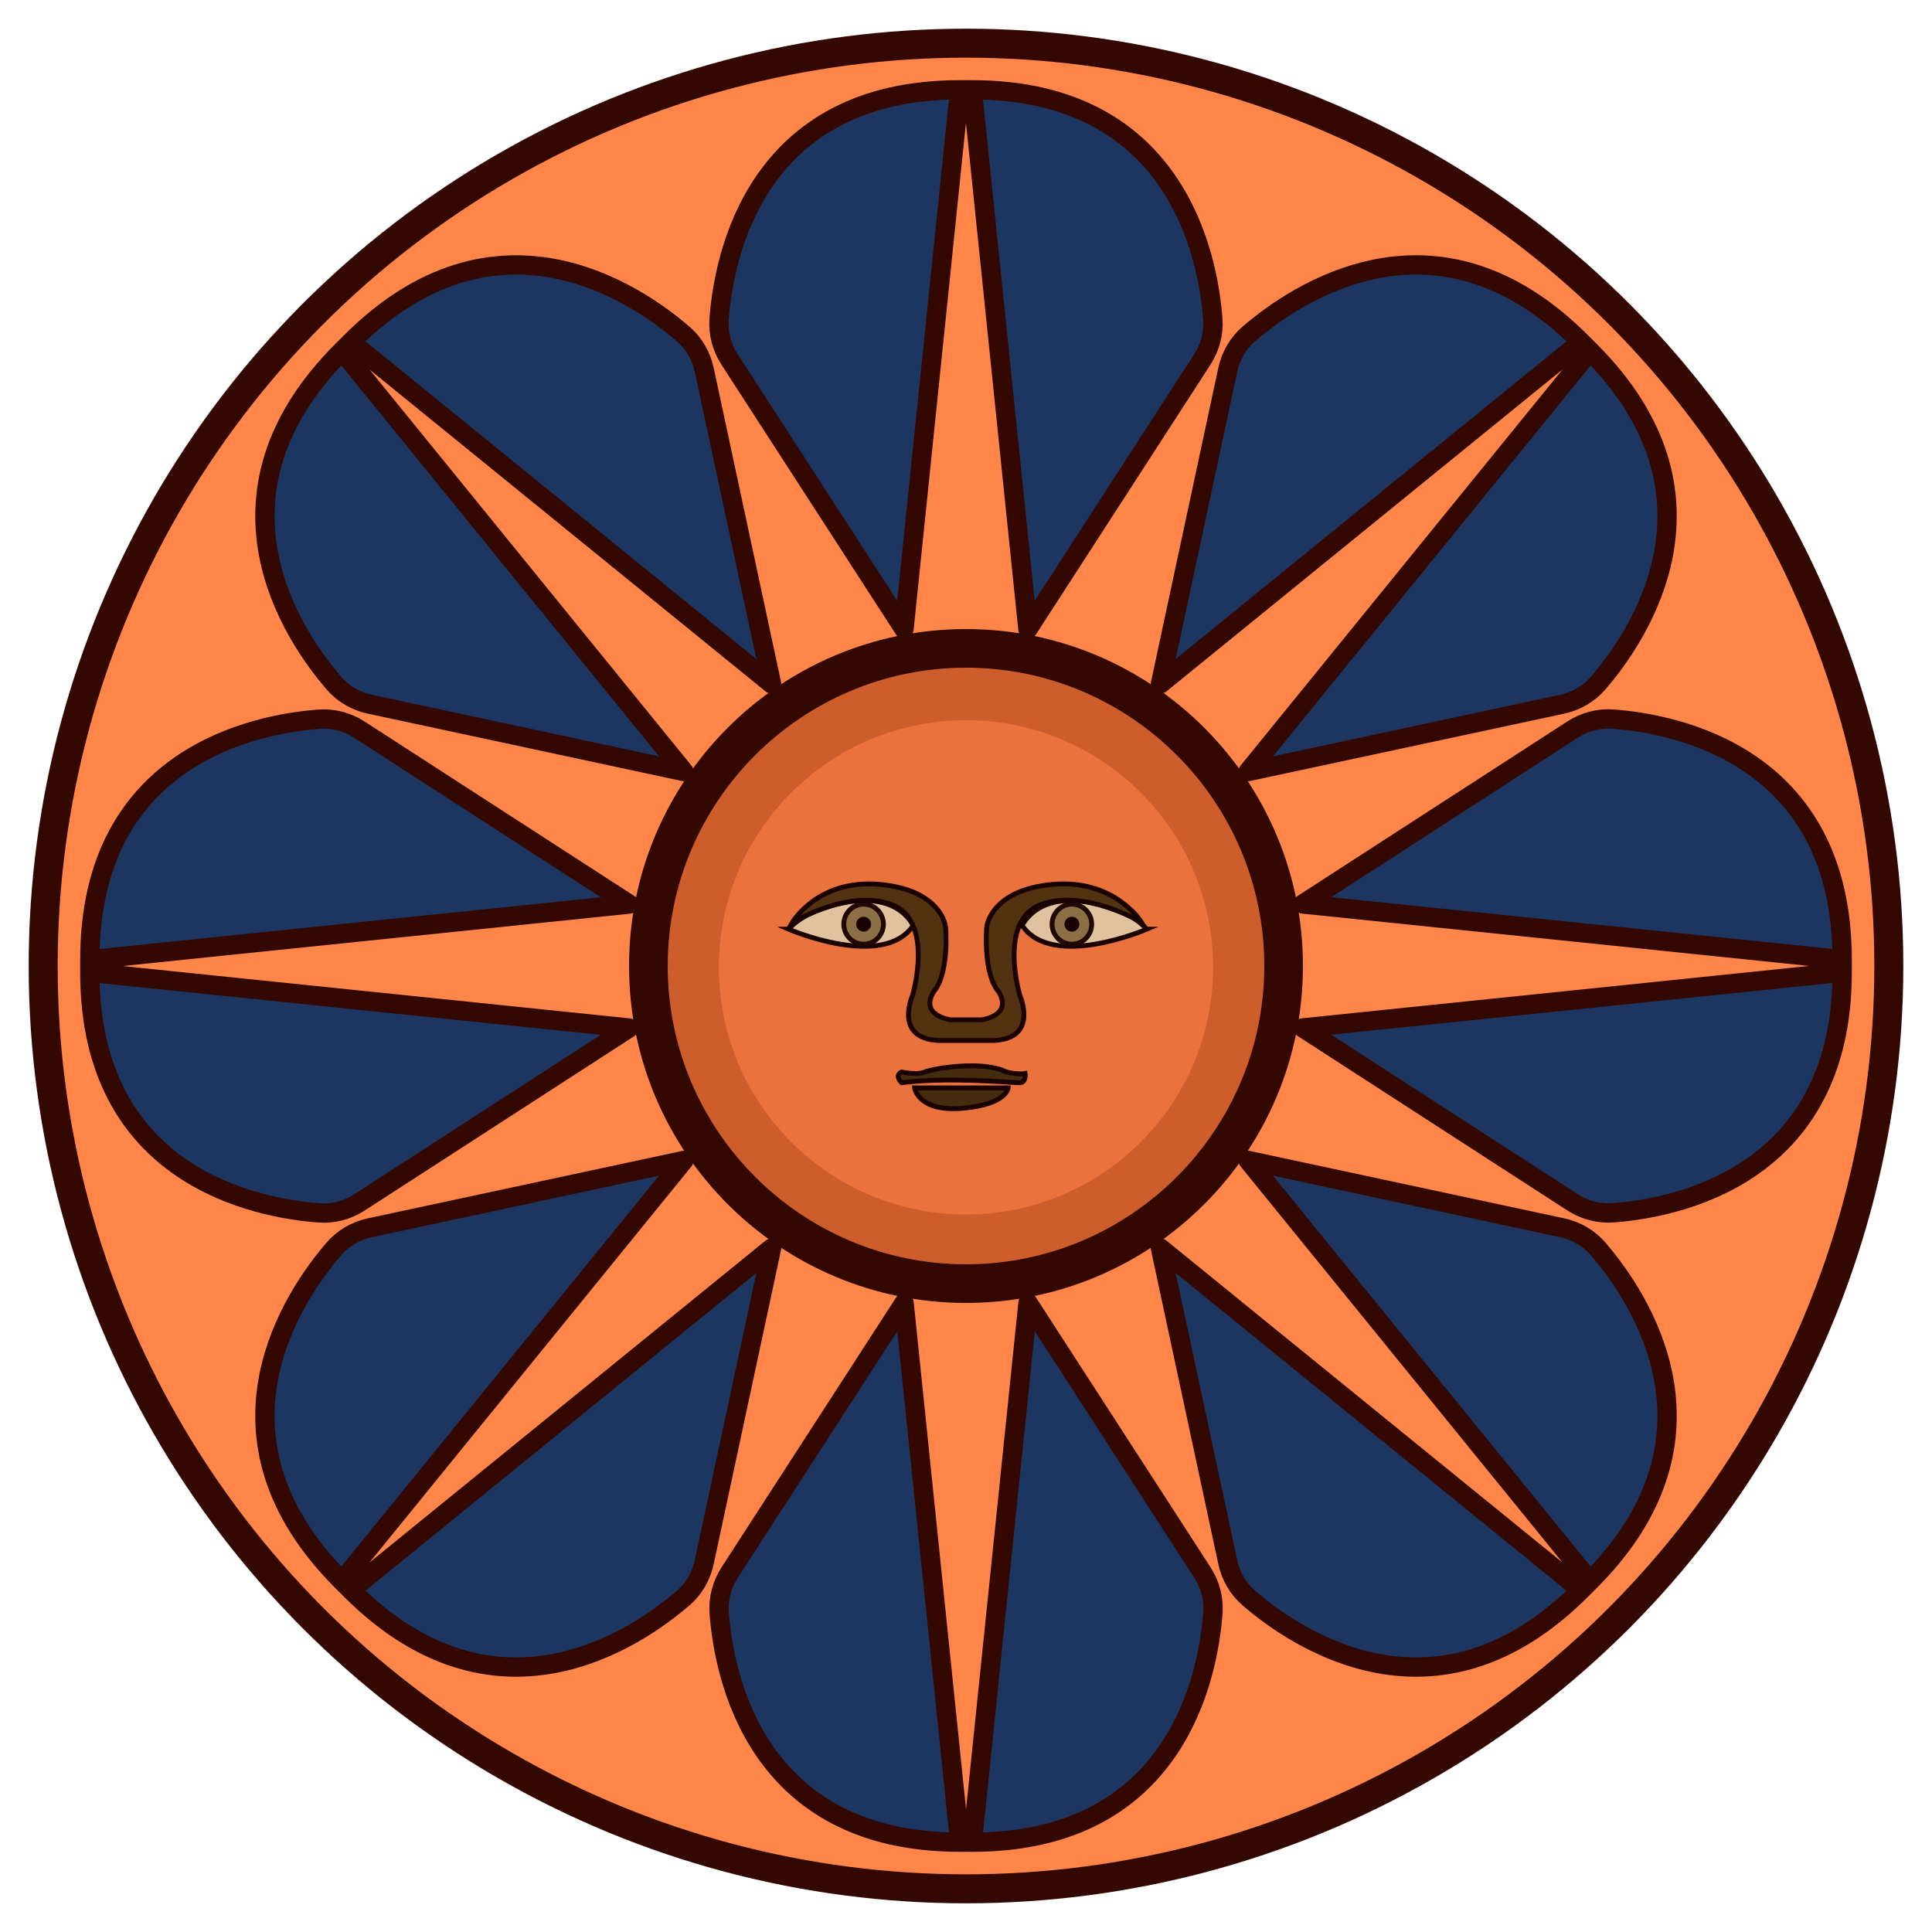 <?xml version="1.0" encoding="UTF-8"?>
<svg id="Livello_1" data-name="Livello 1" xmlns="http://www.w3.org/2000/svg" width="200" height="200" viewBox="0 0 200 200">
  <g>
    <circle cx="100" cy="100" r="95.53" fill="#ff8648" stroke="#320800" stroke-miterlimit="10" stroke-width="3"/>
    <g>
      <g>
        <path d="m100.65,190.7c21.17,0,24.43-17.29,24.91-23.73.11-1.47-.28-2.93-1.08-4.17l-18.06-27.92-5.76,55.81h-1.31l-5.76-55.81-18.06,27.92c-.8,1.24-1.19,2.7-1.08,4.17.48,6.44,3.74,23.73,24.91,23.73h1.31Z" fill="#1c3661" stroke="#320800" stroke-linejoin="round" stroke-width="2"/>
        <path d="m99.35,9.3c-21.17,0-24.43,17.29-24.91,23.73-.11,1.47.28,2.93,1.08,4.17l18.06,27.92,5.76-55.81h1.31l5.76,55.81,18.06-27.92c.8-1.24,1.19-2.7,1.08-4.17-.48-6.44-3.74-23.73-24.91-23.73h-1.31Z" fill="#1c3661" stroke="#320800" stroke-linejoin="round" stroke-width="2"/>
      </g>
      <g>
        <path d="m9.3,100.65c0,21.17,17.29,24.43,23.73,24.91,1.47.11,2.93-.28,4.17-1.08l27.92-18.06-55.81-5.76v-1.31l55.81-5.76-27.92-18.06c-1.24-.8-2.7-1.19-4.17-1.08-6.44.48-23.73,3.74-23.73,24.91v1.31Z" fill="#1c3661" stroke="#320800" stroke-linejoin="round" stroke-width="2"/>
        <path d="m190.7,99.35c0-21.17-17.29-24.43-23.73-24.91-1.47-.11-2.93.28-4.17,1.08l-27.92,18.06,55.81,5.76v1.31l-55.81,5.76,27.92,18.06c1.24.8,2.7,1.19,4.17,1.08,6.44-.48,23.73-3.74,23.73-24.91v-1.31Z" fill="#1c3661" stroke="#320800" stroke-linejoin="round" stroke-width="2"/>
      </g>
      <g>
        <path d="m36.33,164.6c14.97,14.97,29.5,5.05,34.39.83,1.12-.96,1.87-2.27,2.18-3.71l6.97-32.51-43.54,35.39-.93-.93,35.39-43.54-32.51,6.97c-1.44.31-2.75,1.07-3.71,2.18-4.22,4.89-14.14,19.42.83,34.39l.93.93Z" fill="#1c3661" stroke="#320800" stroke-linejoin="round" stroke-width="2"/>
        <path d="m163.67,35.4c-14.97-14.97-29.5-5.05-34.39-.83-1.12.96-1.87,2.27-2.18,3.71l-6.97,32.51,43.54-35.39.93.93-35.39,43.54,32.51-6.97c1.44-.31,2.75-1.07,3.71-2.18,4.22-4.89,14.14-19.42-.83-34.39l-.93-.93Z" fill="#1c3661" stroke="#320800" stroke-linejoin="round" stroke-width="2"/>
      </g>
      <g>
        <path d="m35.4,36.33c-14.97,14.97-5.05,29.5-.83,34.39.96,1.12,2.27,1.87,3.71,2.18l32.51,6.97-35.39-43.54.93-.93,43.54,35.39-6.97-32.51c-.31-1.44-1.07-2.75-2.18-3.71-4.89-4.22-19.42-14.14-34.39.83l-.93.93Z" fill="#1c3661" stroke="#320800" stroke-linejoin="round" stroke-width="2"/>
        <path d="m164.6,163.67c14.97-14.97,5.05-29.5.83-34.39-.96-1.12-2.27-1.87-3.71-2.18l-32.51-6.97,35.39,43.54-.93.93-43.54-35.39,6.97,32.51c.31,1.44,1.07,2.75,2.18,3.71,4.89,4.22,19.42,14.14,34.39-.83l.93-.93Z" fill="#1c3661" stroke="#320800" stroke-linejoin="round" stroke-width="2"/>
      </g>
    </g>
    <g>
      <circle cx="100" cy="100" r="32.88" fill="#ce5d2c"/>
      <path d="m100,69.12c17.03,0,30.88,13.85,30.88,30.88s-13.85,30.88-30.88,30.88-30.88-13.85-30.88-30.88,13.85-30.88,30.88-30.88m0-4c-19.27,0-34.88,15.62-34.88,34.88s15.62,34.88,34.88,34.88,34.88-15.62,34.88-34.88-15.62-34.88-34.88-34.88h0Z" fill="#320800"/>
    </g>
    <circle cx="100" cy="100.14" r="25.58" fill="#ea733d"/>
  </g>
  <g>
    <g>
      <path d="m81.65,96.19s.69-.9,2.22-1.61c3.04-1.41,8.43-2.61,10.68,1.21-3.11,4.64-12.91.4-12.91.4Z" fill="#e0c29e" stroke="#1a0100" stroke-miterlimit="10" stroke-width=".5"/>
      <ellipse cx="89.4" cy="95.67" rx="2.05" ry="2.07" fill="#8b7045" stroke="#200700" stroke-miterlimit="10" stroke-width=".5"/>
      <circle cx="89.4" cy="95.67" r=".77" fill="#190000"/>
    </g>
    <g>
      <path d="m118.7,96.19s-.69-.9-2.22-1.61c-3.04-1.41-8.43-2.61-10.68,1.21,3.11,4.64,12.91.4,12.91.4Z" fill="#e0c29e" stroke="#1a0100" stroke-miterlimit="10" stroke-width=".5"/>
      <ellipse cx="110.96" cy="95.67" rx="2.05" ry="2.07" fill="#8b7045" stroke="#200700" stroke-miterlimit="10" stroke-width=".5"/>
      <circle cx="110.96" cy="95.67" r=".77" fill="#190000"/>
    </g>
    <path d="m97.17,107.71c-4.69-.2-2.71-4.64-2.71-4.64,0,0,2.32-7.75-2.17-9.43s-10.3,1.9-10.3,1.9c0,0,2.61-4.55,9.04-3.99s6.85,4.36,6.85,4.36c0,0,.44,4.78-1.23,6.76-1.49,2.46,1.73,2.9,1.73,2.9h3.27s3.22-.44,1.73-2.9c-1.67-1.98-1.23-6.76-1.23-6.76,0,0,.42-3.8,6.85-4.36s9.16,3.92,9.16,3.92c0,0-5.92-3.51-10.41-1.83s-2.17,9.43-2.17,9.43c0,0,1.98,4.44-2.71,4.64h-5.67Z" fill="#513311" stroke="#1a0100" stroke-miterlimit="10" stroke-width=".5"/>
    <path d="m93.34,110.97s1.55.36,2.4,0,5.99-1.24,8.43,0c1.28.31,1.95.16,1.95.16,0,0,.14.95-.58.95-1.15,0-7.23-.62-12.2,0-.8-.81,0-1.11,0-1.11Z" fill="#452c0e" stroke="#1a0100" stroke-miterlimit="10" stroke-width=".5"/>
    <path d="m94.68,112.62s.34,2.5,4.94,2.11,4.74-2.11,4.74-2.11h-9.68Z" fill="#452c0e" stroke="#1a0100" stroke-miterlimit="10" stroke-width=".5"/>
  </g>
</svg>